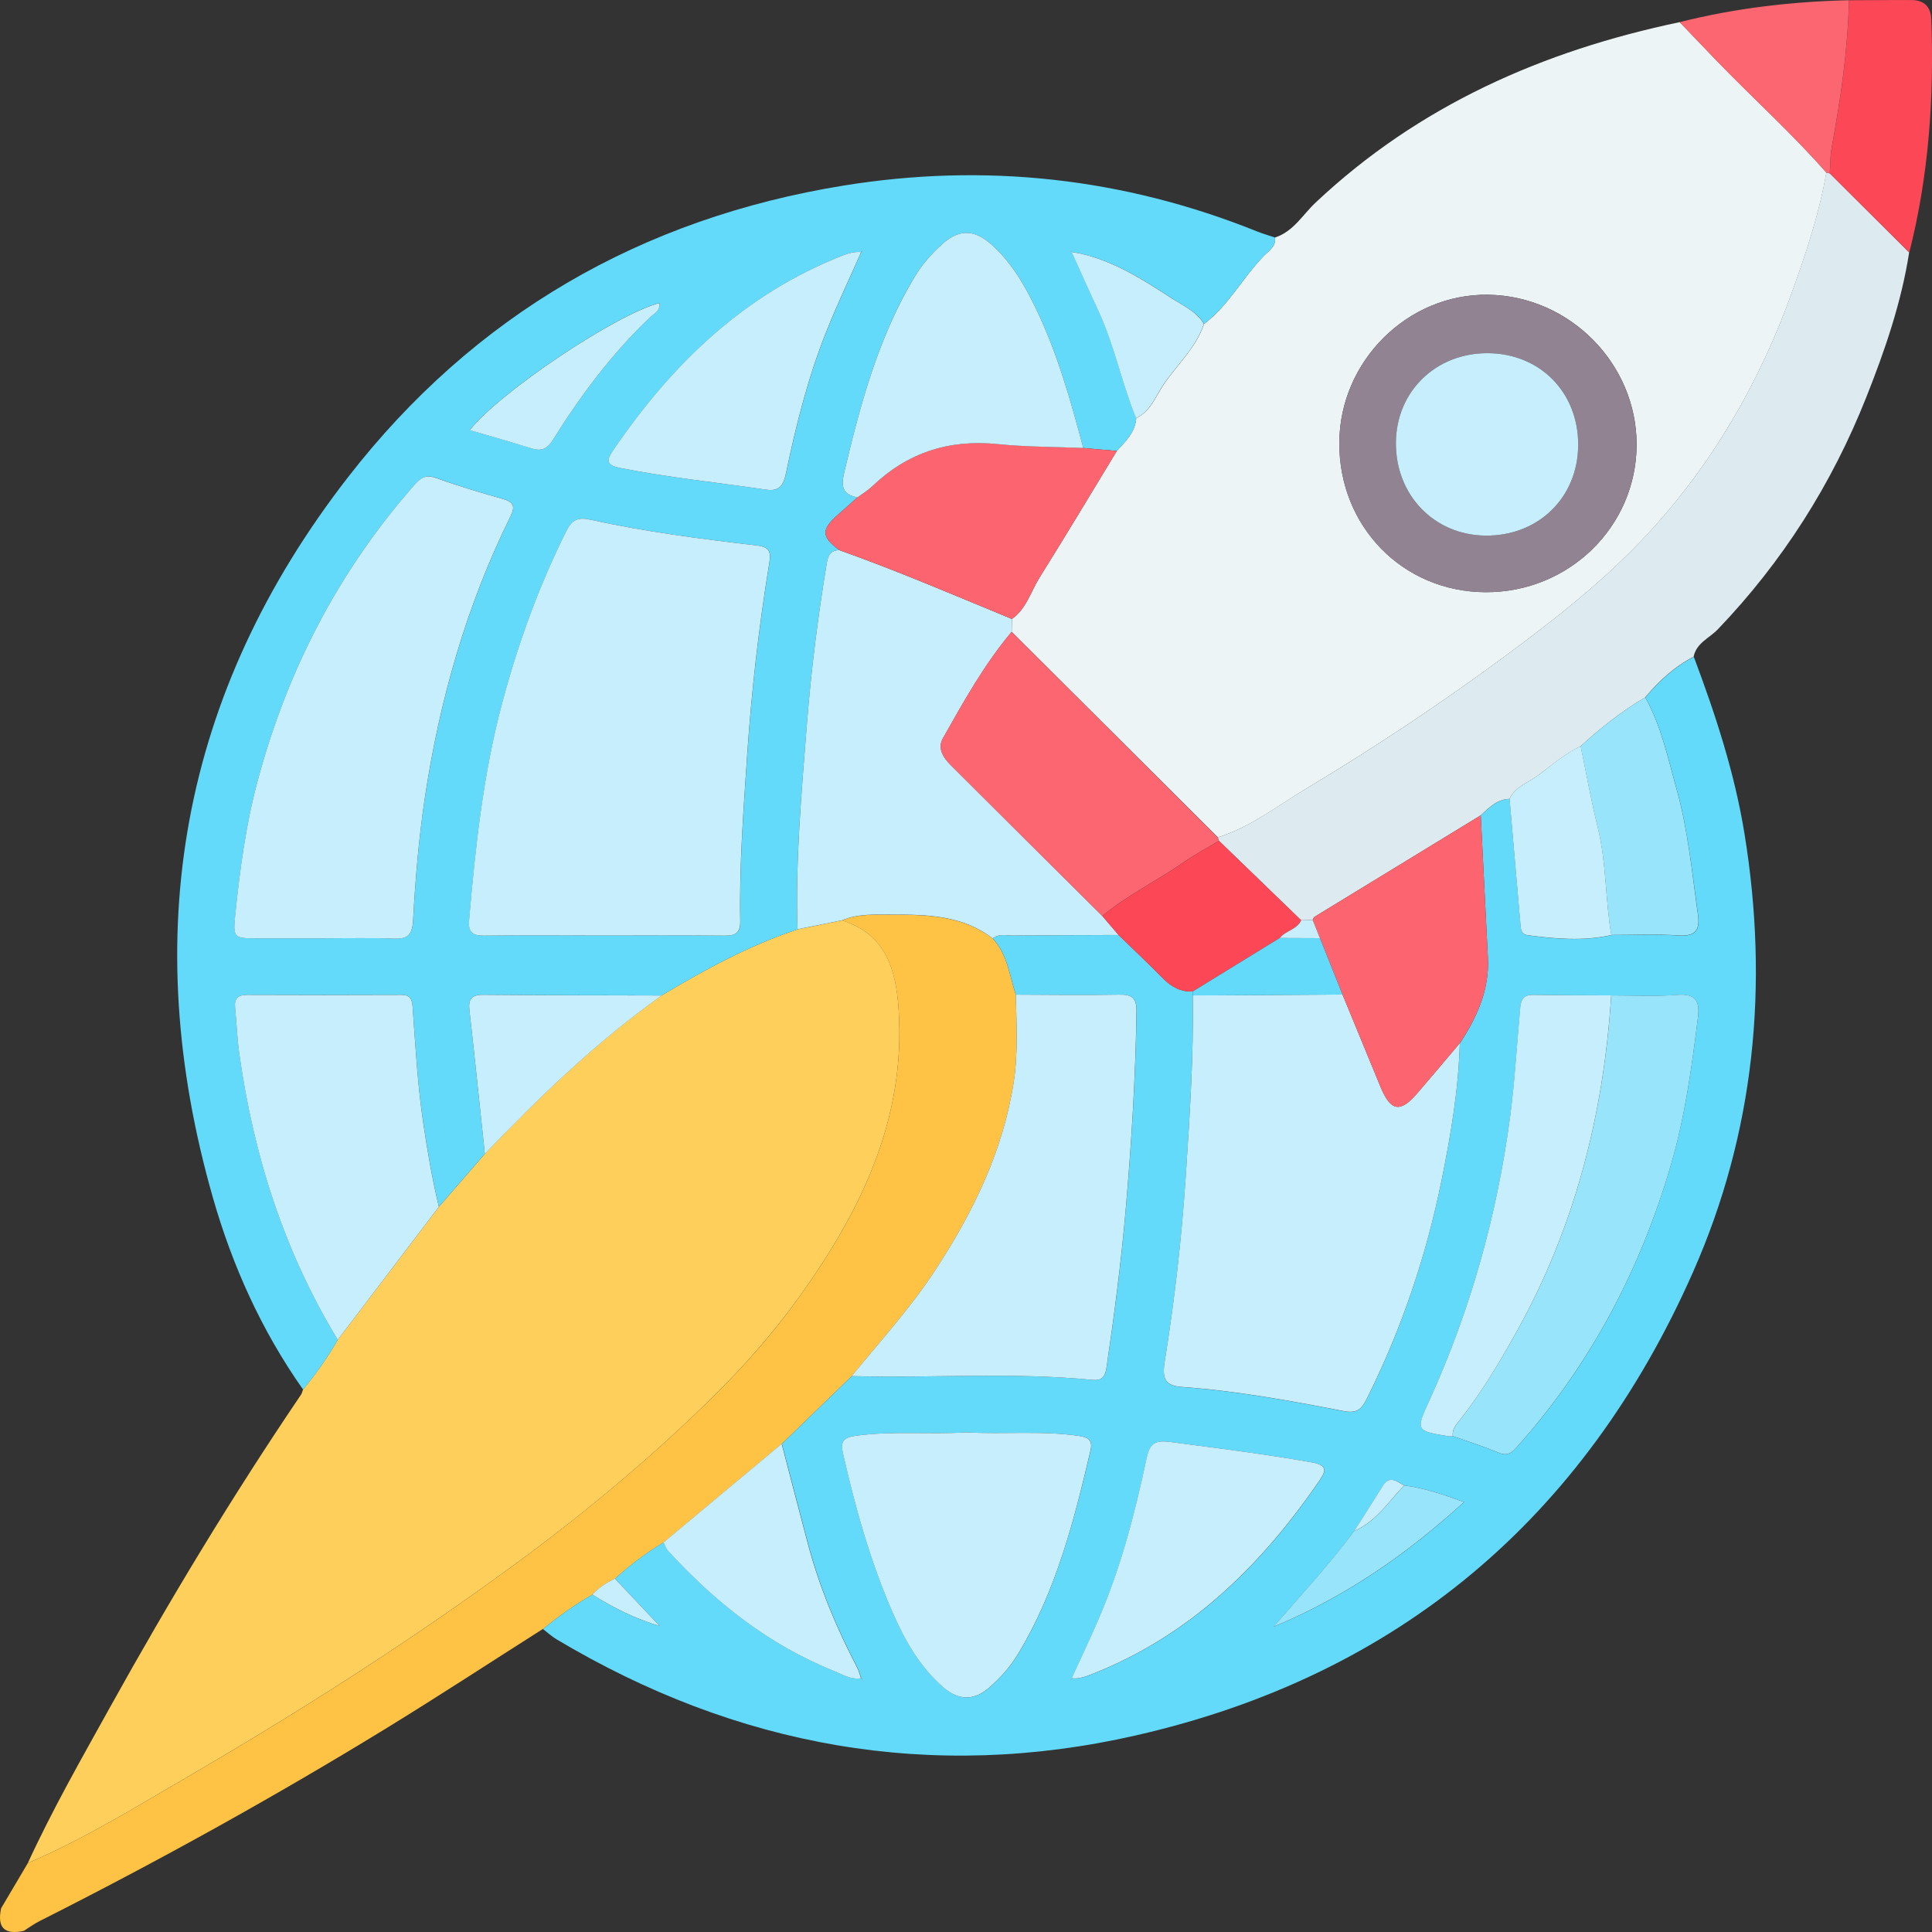 <svg width="52" height="52" viewBox="0 0 52 52" fill="none" xmlns="http://www.w3.org/2000/svg">
<rect x="0" y="0" width="52" height="52" fill="#333333" stroke="none"/>
<g id="Character_4" clip-path="url(#clip0_316_2682)">
<path id="Vector" d="M14.611 43.844C13.217 44.729 11.836 45.633 10.429 46.497C7.381 48.367 4.255 50.096 1.062 51.708C0.916 51.782 0.781 51.881 0.64 51.97C0.119 52.084 -0.083 51.881 0.031 51.36C0.271 50.954 0.511 50.548 0.75 50.144C2.305 49.481 3.738 48.588 5.191 47.741C8.144 46.02 11.022 44.179 13.785 42.158C15.69 40.764 17.501 39.26 19.178 37.608C20.025 36.775 20.819 35.875 21.518 34.899C23.173 32.588 24.378 30.133 24.188 27.185C24.117 26.096 23.846 25.151 22.666 24.772C23.096 24.59 23.56 24.622 24.002 24.62C24.951 24.618 25.911 24.638 26.719 25.261C27.118 25.686 27.169 26.253 27.34 26.772C27.359 27.562 27.405 28.352 27.282 29.141C26.99 30.995 26.191 32.632 25.176 34.183C24.508 35.204 23.69 36.101 22.922 37.041C22.295 37.648 21.67 38.254 21.043 38.862C19.983 39.748 18.923 40.631 17.862 41.516C17.39 41.793 16.958 42.127 16.551 42.492C16.325 42.599 16.116 42.731 15.946 42.92C15.474 43.188 15.033 43.505 14.612 43.847L14.611 43.844Z" fill="#FEC345"/>
<path id="Vector_2" d="M34.315 6.393C34.812 6.234 35.06 5.781 35.409 5.453C38.185 2.84 41.523 1.368 45.21 0.596C45.535 0.935 45.861 1.276 46.187 1.615C47.168 2.633 48.223 3.579 49.158 4.645C48.968 5.744 48.614 6.799 48.24 7.844C47.36 10.299 46.078 12.521 44.295 14.428C43.166 15.634 41.865 16.658 40.539 17.638C38.806 18.919 37.011 20.114 35.162 21.223C34.386 21.689 33.662 22.26 32.78 22.538C30.931 20.694 29.08 18.849 27.23 17.006C27.232 16.89 27.235 16.775 27.236 16.659C27.627 16.383 27.743 15.92 27.981 15.541C28.688 14.414 29.369 13.273 30.06 12.136C30.292 11.877 30.555 11.637 30.581 11.255C30.974 11.071 31.106 10.661 31.326 10.341C31.693 9.804 32.194 9.355 32.408 8.719C33.069 8.219 33.448 7.471 34.016 6.887C34.144 6.756 34.349 6.636 34.315 6.393ZM36.048 11.915C36.037 14.17 37.755 15.928 39.981 15.939C42.227 15.95 44.048 14.17 44.05 11.964C44.051 9.788 42.246 7.965 40.057 7.933C37.888 7.9 36.057 9.719 36.048 11.915Z" fill="#EDF4F5"/>
<path id="Vector_3" d="M22.666 24.771C23.848 25.15 24.119 26.095 24.188 27.184C24.378 30.132 23.173 32.587 21.518 34.898C20.817 35.874 20.024 36.774 19.178 37.607C17.501 39.259 15.69 40.765 13.785 42.157C11.022 44.178 8.144 46.018 5.191 47.74C3.738 48.587 2.305 49.482 0.75 50.143C1.414 48.699 2.201 47.321 2.971 45.934C4.564 43.065 6.259 40.258 8.1 37.541C8.128 37.5 8.138 37.448 8.156 37.401C8.503 36.979 8.818 36.535 9.091 36.061C9.999 34.868 10.907 33.675 11.813 32.482C12.224 32.007 12.637 31.533 13.048 31.058C14.525 29.513 16.06 28.032 17.811 26.791C18.977 26.094 20.168 25.446 21.463 25.015C21.864 24.933 22.264 24.852 22.664 24.771H22.666Z" fill="#FED05B"/>
<path id="Vector_4" d="M14.613 43.845C15.035 43.503 15.475 43.186 15.947 42.918C16.514 43.279 17.111 43.575 17.756 43.765C17.354 43.34 16.954 42.915 16.552 42.489C16.959 42.123 17.391 41.791 17.863 41.513C17.901 41.587 17.925 41.674 17.98 41.734C19.246 43.12 20.688 44.266 22.447 44.973C22.679 45.066 22.899 45.212 23.169 45.171C23.185 45.184 23.201 45.199 23.219 45.213C23.205 45.197 23.192 45.179 23.178 45.163C23.144 45.068 23.122 44.969 23.076 44.88C22.517 43.815 22.059 42.711 21.749 41.547C21.512 40.652 21.28 39.756 21.045 38.86C21.672 38.254 22.297 37.647 22.924 37.039C25.081 37.097 27.241 36.927 29.394 37.139C29.634 37.162 29.742 37.09 29.782 36.817C29.993 35.404 30.176 33.991 30.299 32.566C30.454 30.788 30.565 29.009 30.591 27.224C30.596 26.861 30.472 26.764 30.126 26.771C29.198 26.789 28.269 26.772 27.341 26.771C27.17 26.253 27.119 25.685 26.72 25.26C26.88 25.125 27.071 25.181 27.25 25.18C28.203 25.172 29.155 25.171 30.108 25.168C30.506 25.555 30.911 25.935 31.301 26.331C31.526 26.561 31.777 26.699 32.103 26.686C32.103 26.722 32.104 26.758 32.105 26.794C32.128 28.414 32.023 30.026 31.917 31.642C31.805 33.322 31.617 34.992 31.348 36.65C31.268 37.145 31.386 37.302 31.82 37.333C33.282 37.438 34.72 37.701 36.154 37.981C36.528 38.054 36.648 37.932 36.795 37.637C37.726 35.771 38.384 33.813 38.8 31.773C39.049 30.554 39.256 29.328 39.292 28.081C39.753 27.382 40.091 26.642 40.047 25.777C39.982 24.5 39.919 23.224 39.855 21.947C40.081 21.743 40.292 21.511 40.631 21.503C40.73 22.642 40.83 23.781 40.928 24.92C40.939 25.046 40.962 25.153 41.115 25.173C41.867 25.273 42.62 25.34 43.372 25.169C43.981 25.169 44.592 25.142 45.198 25.181C45.658 25.211 45.757 25.009 45.703 24.618C45.544 23.488 45.437 22.349 45.129 21.242C44.894 20.402 44.718 19.544 44.285 18.772C44.654 18.328 45.074 17.947 45.589 17.678C46.171 19.228 46.685 20.793 46.953 22.438C47.614 26.511 47.232 30.476 45.565 34.245C42.638 40.862 37.628 45.102 30.567 46.71C25.06 47.965 19.835 47.02 14.976 44.12C14.847 44.043 14.735 43.938 14.615 43.846L14.613 43.845ZM36.453 41.207C35.784 42.109 35.019 42.932 34.281 43.784C36.195 42.989 37.856 41.847 39.407 40.427C38.841 40.223 38.335 40.049 37.799 39.981C37.604 39.885 37.41 39.688 37.22 39.995C36.969 40.401 36.709 40.803 36.453 41.206V41.207ZM28.862 45.174C29.036 45.188 29.192 45.138 29.352 45.076C32.009 44.046 33.936 42.155 35.515 39.854C35.69 39.599 35.743 39.438 35.316 39.362C34.055 39.137 32.788 38.982 31.52 38.814C31.109 38.76 30.953 38.828 30.865 39.246C30.55 40.731 30.168 42.201 29.564 43.6C29.337 44.126 29.09 44.643 28.852 45.164C28.838 45.182 28.824 45.198 28.811 45.216C28.827 45.202 28.845 45.188 28.861 45.175L28.862 45.174ZM43.369 26.791C42.677 26.787 41.984 26.79 41.292 26.776C41.041 26.772 40.944 26.851 40.92 27.12C40.828 28.108 40.776 29.099 40.643 30.084C40.29 32.726 39.579 35.26 38.477 37.686C38.104 38.509 38.102 38.514 39.005 38.659C39.038 38.665 39.073 38.657 39.106 38.655C39.513 38.8 39.927 38.929 40.324 39.096C40.558 39.196 40.67 39.125 40.829 38.947C42.809 36.736 44.149 34.177 44.977 31.341C45.354 30.049 45.535 28.719 45.7 27.386C45.755 26.946 45.642 26.737 45.14 26.778C44.552 26.825 43.959 26.791 43.369 26.793V26.791ZM26.006 38.552C25.025 38.615 24.029 38.507 23.033 38.644C22.663 38.696 22.626 38.83 22.695 39.133C23.026 40.6 23.435 42.043 24.038 43.422C24.366 44.17 24.768 44.872 25.397 45.418C25.808 45.774 26.218 45.778 26.626 45.423C26.934 45.156 27.203 44.852 27.413 44.502C28.428 42.813 28.91 40.934 29.354 39.042C29.41 38.802 29.337 38.692 29.056 38.65C28.046 38.499 27.03 38.609 26.007 38.552H26.006Z" fill="#63DAFA"/>
<path id="Vector_5" d="M9.093 36.061C8.82 36.535 8.506 36.98 8.158 37.401C7.047 35.825 6.26 34.086 5.733 32.245C3.71 25.179 4.849 18.662 9.37 12.84C12.758 8.477 17.263 5.875 22.709 4.994C26.515 4.378 30.244 4.784 33.838 6.231C33.994 6.293 34.157 6.339 34.316 6.393C34.349 6.636 34.145 6.756 34.017 6.888C33.449 7.471 33.07 8.219 32.409 8.719C32.212 8.385 31.858 8.233 31.558 8.039C30.72 7.497 29.877 6.949 28.862 6.783C28.846 6.769 28.828 6.756 28.812 6.741C28.826 6.759 28.839 6.775 28.853 6.793C29.094 7.325 29.332 7.857 29.576 8.386C30.003 9.311 30.197 10.316 30.583 11.256C30.557 11.637 30.294 11.877 30.062 12.137C29.76 12.11 29.459 12.084 29.157 12.057C28.819 10.787 28.465 9.524 27.896 8.335C27.584 7.68 27.223 7.05 26.663 6.563C26.211 6.171 25.808 6.168 25.36 6.57C25.07 6.831 24.814 7.121 24.614 7.456C23.639 9.081 23.158 10.881 22.725 12.704C22.634 13.088 22.669 13.308 23.078 13.387C22.905 13.54 22.733 13.696 22.559 13.848C22.096 14.252 22.102 14.448 22.59 14.807C22.325 14.812 22.282 14.983 22.244 15.209C22.012 16.62 21.833 18.036 21.721 19.464C21.574 21.311 21.406 23.158 21.466 25.015C20.17 25.446 18.98 26.094 17.813 26.791C16.21 26.787 14.608 26.789 13.005 26.774C12.678 26.771 12.602 26.899 12.636 27.2C12.781 28.484 12.913 29.771 13.05 31.056C12.639 31.532 12.226 32.005 11.815 32.48C11.637 31.745 11.51 30.998 11.397 30.249C11.238 29.198 11.183 28.139 11.105 27.082C11.091 26.874 11.021 26.775 10.804 26.776C9.419 26.78 8.032 26.782 6.647 26.776C6.404 26.776 6.307 26.874 6.329 27.11C6.367 27.53 6.385 27.952 6.443 28.367C6.828 31.103 7.653 33.688 9.093 36.06V36.061ZM23.169 6.783C23.015 6.774 22.871 6.803 22.726 6.86C20.045 7.902 18.085 9.798 16.498 12.131C16.336 12.369 16.296 12.515 16.689 12.594C17.992 12.855 19.312 12.986 20.623 13.179C20.972 13.231 21.088 13.069 21.156 12.748C21.43 11.43 21.759 10.122 22.265 8.871C22.548 8.17 22.873 7.485 23.178 6.793C23.192 6.776 23.205 6.759 23.219 6.742C23.202 6.756 23.185 6.769 23.169 6.784V6.783ZM16.265 25.177C17.346 25.177 18.426 25.171 19.508 25.183C19.803 25.186 19.934 25.107 19.927 24.787C19.898 23.285 20.014 21.789 20.115 20.292C20.231 18.579 20.426 16.877 20.704 15.183C20.753 14.884 20.748 14.725 20.375 14.682C18.872 14.505 17.372 14.314 15.894 13.987C15.551 13.911 15.396 13.987 15.239 14.305C14.507 15.776 13.952 17.308 13.526 18.893C13.009 20.819 12.797 22.79 12.628 24.769C12.602 25.076 12.707 25.188 13.023 25.183C14.104 25.168 15.184 25.177 16.266 25.177H16.265ZM8.705 25.255C9.331 25.255 9.956 25.237 10.58 25.262C10.955 25.276 11.097 25.192 11.12 24.769C11.18 23.677 11.27 22.583 11.432 21.504C11.829 18.857 12.555 16.303 13.743 13.893C13.879 13.619 13.818 13.509 13.537 13.429C12.937 13.258 12.339 13.082 11.753 12.868C11.479 12.769 11.343 12.84 11.16 13.046C9.113 15.369 7.735 18.041 6.934 21.022C6.619 22.197 6.459 23.396 6.336 24.602C6.271 25.236 6.297 25.255 6.88 25.255C7.488 25.255 8.097 25.255 8.705 25.255ZM12.646 11.575C13.209 11.74 13.753 11.892 14.293 12.062C14.568 12.149 14.719 12.1 14.89 11.826C15.632 10.637 16.468 9.518 17.488 8.546C17.597 8.443 17.779 8.366 17.749 8.155C16.617 8.436 13.468 10.536 12.646 11.573V11.575Z" fill="#63DAFA"/>
<path id="Vector_6" d="M45.584 17.675C45.068 17.944 44.649 18.326 44.28 18.77C43.65 19.141 43.081 19.591 42.543 20.085C42.131 20.282 41.786 20.575 41.426 20.849C41.154 21.058 40.793 21.16 40.627 21.502C40.289 21.51 40.078 21.741 39.851 21.946C38.361 22.855 36.87 23.765 35.38 24.677C35.354 24.692 35.345 24.733 35.328 24.761C35.225 24.764 35.122 24.767 35.019 24.769C34.282 24.057 33.544 23.343 32.807 22.63C32.798 22.6 32.788 22.57 32.777 22.539C33.658 22.261 34.381 21.688 35.159 21.224C37.008 20.116 38.803 18.92 40.536 17.639C41.862 16.659 43.163 15.635 44.292 14.428C46.075 12.523 47.358 10.299 48.237 7.845C48.611 6.8 48.965 5.745 49.155 4.646C49.185 4.654 49.217 4.66 49.248 4.666C49.96 5.376 50.672 6.084 51.385 6.794C51.175 8.146 50.731 9.433 50.23 10.695C49.303 13.032 47.976 15.122 46.234 16.94C46.006 17.177 45.66 17.303 45.584 17.674V17.675Z" fill="#DDEBF0"/>
<path id="Vector_7" d="M51.387 6.795C50.675 6.085 49.962 5.377 49.25 4.667C49.266 4.433 49.26 4.197 49.302 3.969C49.544 2.658 49.736 1.342 49.767 0.007C50.325 0.004 50.881 -0 51.439 0.001C51.783 0.001 51.968 0.174 51.981 0.525C52.059 2.641 51.911 4.737 51.389 6.796L51.387 6.795Z" fill="#FC4856"/>
<path id="Vector_8" d="M49.765 0.006C49.734 1.342 49.542 2.658 49.3 3.968C49.257 4.196 49.264 4.434 49.248 4.666C49.217 4.66 49.185 4.654 49.156 4.646C48.221 3.581 47.166 2.635 46.184 1.616C45.857 1.276 45.533 0.937 45.207 0.596C46.702 0.219 48.225 0.041 49.765 0.006Z" fill="#FC6671"/>
<path id="Vector_9" d="M21.465 25.014C21.407 23.157 21.575 21.311 21.72 19.464C21.833 18.037 22.012 16.62 22.244 15.208C22.28 14.982 22.324 14.812 22.59 14.807C24.161 15.367 25.693 16.024 27.235 16.66C27.233 16.775 27.231 16.89 27.229 17.006C26.492 17.883 25.939 18.879 25.38 19.869C25.226 20.14 25.389 20.394 25.589 20.592C26.947 21.948 28.308 23.3 29.669 24.653C29.816 24.824 29.962 24.995 30.107 25.166C29.155 25.169 28.202 25.171 27.25 25.179C27.072 25.18 26.879 25.124 26.719 25.259C25.912 24.634 24.95 24.614 24.002 24.617C23.56 24.618 23.096 24.587 22.666 24.769C22.266 24.85 21.865 24.932 21.465 25.012V25.014Z" fill="#C7EEFC"/>
<path id="Vector_10" d="M27.339 26.771C28.267 26.774 29.195 26.788 30.123 26.771C30.468 26.764 30.594 26.86 30.588 27.224C30.563 29.009 30.451 30.788 30.297 32.566C30.173 33.99 29.989 35.404 29.78 36.817C29.739 37.09 29.632 37.162 29.392 37.139C27.238 36.927 25.078 37.097 22.922 37.038C23.69 36.099 24.509 35.202 25.176 34.181C26.191 32.63 26.991 30.992 27.282 29.138C27.405 28.35 27.359 27.559 27.34 26.77L27.339 26.771Z" fill="#C7EEFC"/>
<path id="Vector_11" d="M23.165 45.172C22.895 45.213 22.675 45.067 22.443 44.974C20.684 44.267 19.243 43.121 17.976 41.735C17.922 41.675 17.897 41.588 17.859 41.514C18.919 40.63 19.979 39.745 21.039 38.861C21.273 39.757 21.505 40.653 21.743 41.548C22.052 42.711 22.512 43.816 23.07 44.882C23.116 44.97 23.138 45.07 23.172 45.164L23.164 45.172H23.165Z" fill="#C7EEFC"/>
<path id="Vector_12" d="M16.55 42.488C16.952 42.913 17.352 43.338 17.754 43.764C17.11 43.573 16.512 43.278 15.945 42.917C16.115 42.728 16.324 42.596 16.55 42.49V42.488Z" fill="#C6EEFD"/>
<path id="Vector_13" d="M36.047 11.917C36.058 9.719 37.888 7.901 40.057 7.934C42.245 7.967 44.05 9.79 44.049 11.966C44.047 14.173 42.225 15.951 39.981 15.94C37.754 15.929 36.036 14.171 36.047 11.917ZM42.477 11.983C42.486 10.563 41.452 9.511 40.042 9.506C38.648 9.5 37.586 10.532 37.571 11.905C37.556 13.322 38.599 14.405 39.989 14.416C41.408 14.427 42.469 13.389 42.477 11.983Z" fill="#928392"/>
<path id="Vector_14" d="M29.666 24.654C28.305 23.301 26.944 21.949 25.586 20.593C25.387 20.394 25.224 20.141 25.377 19.87C25.936 18.879 26.49 17.882 27.227 17.007C29.076 18.852 30.927 20.695 32.776 22.54C32.787 22.57 32.797 22.599 32.806 22.631C32.478 22.829 32.139 23.011 31.825 23.229C31.117 23.723 30.331 24.099 29.665 24.656L29.666 24.654Z" fill="#FC6671"/>
<path id="Vector_15" d="M27.236 16.659C25.695 16.024 24.163 15.367 22.591 14.806C22.103 14.448 22.097 14.25 22.56 13.848C22.735 13.696 22.906 13.541 23.078 13.386C23.213 13.287 23.359 13.202 23.479 13.086C24.424 12.181 25.54 11.821 26.842 11.952C27.609 12.028 28.384 12.025 29.155 12.057C29.456 12.085 29.757 12.111 30.06 12.138C29.369 13.274 28.686 14.415 27.981 15.542C27.743 15.921 27.627 16.384 27.236 16.66V16.659Z" fill="#FC6570"/>
<path id="Vector_16" d="M30.578 11.256C30.192 10.317 29.998 9.311 29.571 8.386C29.325 7.857 29.088 7.323 28.848 6.793L28.857 6.783C29.873 6.949 30.716 7.499 31.553 8.039C31.855 8.233 32.207 8.385 32.404 8.719C32.19 9.356 31.689 9.805 31.321 10.341C31.102 10.661 30.97 11.071 30.576 11.256H30.578Z" fill="#C6EEFD"/>
<path id="Vector_17" d="M9.091 36.061C7.65 33.688 6.825 31.103 6.441 28.368C6.383 27.951 6.367 27.529 6.327 27.111C6.305 26.876 6.402 26.777 6.645 26.777C8.03 26.783 9.417 26.783 10.802 26.777C11.021 26.777 11.089 26.875 11.104 27.083C11.181 28.14 11.238 29.199 11.395 30.25C11.508 30.999 11.634 31.744 11.813 32.481C10.905 33.674 9.998 34.868 9.091 36.061Z" fill="#C7EEFD"/>
<path id="Vector_18" d="M13.05 31.058C12.913 29.773 12.783 28.486 12.636 27.202C12.602 26.9 12.678 26.773 13.005 26.775C14.608 26.79 16.21 26.789 17.813 26.793C16.062 28.034 14.528 29.515 13.05 31.059V31.058Z" fill="#C7EEFC"/>
<path id="Vector_19" d="M39.291 28.078C39.256 29.325 39.048 30.551 38.8 31.77C38.385 33.81 37.725 35.768 36.794 37.634C36.648 37.929 36.526 38.051 36.154 37.977C34.719 37.698 33.281 37.435 31.82 37.33C31.386 37.299 31.267 37.141 31.348 36.647C31.615 34.989 31.805 33.319 31.916 31.638C32.023 30.023 32.128 28.41 32.105 26.791C33.448 26.783 34.79 26.775 36.133 26.767C36.473 27.593 36.812 28.419 37.153 29.244C37.429 29.915 37.684 29.962 38.147 29.424C38.532 28.978 38.91 28.526 39.291 28.076V28.078Z" fill="#C7EEFD"/>
<path id="Vector_20" d="M26.004 38.552C27.029 38.609 28.042 38.499 29.053 38.65C29.334 38.692 29.407 38.801 29.35 39.042C28.908 40.934 28.426 42.813 27.41 44.501C27.2 44.853 26.93 45.156 26.623 45.423C26.214 45.777 25.805 45.773 25.393 45.418C24.765 44.873 24.362 44.17 24.035 43.422C23.431 42.042 23.024 40.599 22.692 39.133C22.624 38.83 22.661 38.696 23.03 38.644C24.026 38.507 25.022 38.614 26.003 38.552H26.004Z" fill="#C6EEFD"/>
<path id="Vector_21" d="M43.369 26.791C43.959 26.79 44.553 26.824 45.139 26.776C45.642 26.736 45.754 26.945 45.7 27.385C45.534 28.718 45.354 30.049 44.977 31.34C44.149 34.176 42.807 36.734 40.828 38.946C40.67 39.124 40.559 39.194 40.324 39.095C39.926 38.928 39.512 38.799 39.105 38.654C39.079 38.465 39.195 38.346 39.301 38.21C39.873 37.481 40.349 36.686 40.801 35.879C42.382 33.056 43.164 30.004 43.367 26.79L43.369 26.791Z" fill="#98E5FB"/>
<path id="Vector_22" d="M43.365 26.791C43.162 30.006 42.38 33.057 40.799 35.881C40.348 36.688 39.873 37.483 39.299 38.211C39.191 38.347 39.076 38.467 39.103 38.655C39.069 38.657 39.035 38.665 39.003 38.659C38.098 38.514 38.1 38.507 38.475 37.686C39.577 35.26 40.288 32.726 40.641 30.084C40.772 29.099 40.825 28.108 40.917 27.12C40.942 26.852 41.04 26.772 41.289 26.776C41.981 26.79 42.675 26.787 43.367 26.791H43.365Z" fill="#C6EEFD"/>
<path id="Vector_23" d="M39.291 28.078C38.91 28.527 38.532 28.981 38.148 29.426C37.685 29.964 37.43 29.916 37.153 29.245C36.812 28.42 36.473 27.593 36.134 26.768C35.932 26.262 35.73 25.757 35.527 25.251C35.462 25.088 35.397 24.924 35.332 24.761C35.35 24.732 35.359 24.691 35.384 24.676C36.873 23.764 38.363 22.855 39.855 21.945C39.918 23.221 39.982 24.499 40.047 25.776C40.092 26.642 39.753 27.38 39.291 28.079V28.078Z" fill="#FC6570"/>
<path id="Vector_24" d="M28.848 45.163C29.085 44.642 29.333 44.125 29.56 43.599C30.164 42.2 30.547 40.73 30.861 39.245C30.95 38.827 31.106 38.759 31.517 38.813C32.784 38.981 34.053 39.136 35.312 39.361C35.739 39.437 35.687 39.598 35.511 39.853C33.931 42.154 32.005 44.044 29.348 45.075C29.187 45.137 29.031 45.188 28.858 45.172L28.849 45.163H28.848Z" fill="#C6EEFD"/>
<path id="Vector_25" d="M42.544 20.083C43.082 19.59 43.652 19.14 44.281 18.768C44.714 19.54 44.89 20.398 45.125 21.238C45.435 22.344 45.54 23.483 45.699 24.614C45.755 25.006 45.654 25.207 45.194 25.177C44.588 25.138 43.977 25.166 43.368 25.165C43.204 24.211 43.239 23.235 43.006 22.287C42.827 21.558 42.695 20.819 42.543 20.083H42.544Z" fill="#98E5FB"/>
<path id="Vector_26" d="M29.668 24.655C30.334 24.099 31.12 23.723 31.828 23.229C32.142 23.01 32.482 22.828 32.809 22.63C33.546 23.343 34.284 24.056 35.021 24.769C34.907 25.023 34.603 25.047 34.444 25.247C33.663 25.726 32.883 26.207 32.101 26.686C31.775 26.699 31.524 26.561 31.299 26.332C30.91 25.935 30.505 25.555 30.106 25.168C29.96 24.997 29.814 24.826 29.668 24.655Z" fill="#FC4856"/>
<path id="Vector_27" d="M42.545 20.083C42.697 20.819 42.828 21.559 43.008 22.288C43.24 23.235 43.204 24.213 43.37 25.166C42.618 25.337 41.866 25.269 41.113 25.17C40.96 25.149 40.937 25.042 40.926 24.916C40.828 23.777 40.728 22.638 40.629 21.499C40.794 21.159 41.155 21.057 41.428 20.846C41.786 20.572 42.132 20.277 42.545 20.082V20.083Z" fill="#C6EEFD"/>
<path id="Vector_28" d="M37.796 39.981C38.333 40.049 38.838 40.223 39.404 40.427C37.852 41.845 36.191 42.988 34.277 43.784C35.016 42.932 35.779 42.108 36.45 41.207C37.041 40.956 37.37 40.416 37.796 39.983V39.981Z" fill="#98E5FB"/>
<path id="Vector_29" d="M32.102 26.686C32.883 26.207 33.663 25.726 34.444 25.247C34.805 25.248 35.166 25.25 35.526 25.251C35.729 25.758 35.931 26.262 36.133 26.769C34.79 26.777 33.448 26.785 32.104 26.793C32.104 26.758 32.103 26.721 32.102 26.686Z" fill="#63DAFA"/>
<path id="Vector_30" d="M37.795 39.981C37.369 40.414 37.041 40.954 36.449 41.206C36.706 40.802 36.964 40.401 37.216 39.995C37.406 39.687 37.6 39.885 37.795 39.981Z" fill="#C6EEFD"/>
<path id="Vector_31" d="M23.174 45.163C23.187 45.179 23.201 45.197 23.214 45.213C23.198 45.2 23.182 45.185 23.164 45.171L23.172 45.163H23.174Z" fill="#C7EEFC"/>
<path id="Vector_32" d="M28.859 45.172C28.843 45.186 28.825 45.199 28.809 45.213C28.822 45.195 28.836 45.179 28.849 45.161L28.859 45.171V45.172Z" fill="#C6EEFD"/>
<path id="Vector_33" d="M16.263 25.178C15.181 25.178 14.101 25.168 13.02 25.183C12.704 25.187 12.599 25.076 12.625 24.769C12.794 22.79 13.006 20.819 13.523 18.893C13.948 17.309 14.504 15.776 15.236 14.305C15.393 13.988 15.548 13.911 15.891 13.987C17.369 14.314 18.869 14.506 20.372 14.682C20.745 14.726 20.75 14.884 20.701 15.183C20.423 16.876 20.229 18.579 20.112 20.292C20.012 21.79 19.895 23.285 19.924 24.787C19.929 25.107 19.799 25.187 19.504 25.183C18.423 25.171 17.343 25.178 16.261 25.178H16.263Z" fill="#C6EEFD"/>
<path id="Vector_34" d="M8.703 25.256C8.095 25.256 7.485 25.256 6.878 25.256C6.294 25.256 6.268 25.236 6.333 24.603C6.457 23.398 6.617 22.198 6.932 21.023C7.731 18.043 9.111 15.37 11.157 13.047C11.339 12.841 11.476 12.77 11.75 12.87C12.335 13.083 12.935 13.259 13.535 13.43C13.816 13.51 13.877 13.62 13.741 13.894C12.552 16.304 11.826 18.857 11.43 21.505C11.269 22.586 11.178 23.679 11.118 24.77C11.095 25.194 10.952 25.278 10.578 25.263C9.954 25.238 9.328 25.256 8.703 25.256Z" fill="#C6EEFD"/>
<path id="Vector_35" d="M29.154 12.058C28.383 12.026 27.608 12.03 26.842 11.952C25.538 11.822 24.422 12.182 23.478 13.087C23.358 13.201 23.212 13.288 23.078 13.387C22.669 13.309 22.634 13.089 22.725 12.704C23.156 10.883 23.639 9.083 24.614 7.457C24.814 7.121 25.07 6.831 25.36 6.57C25.808 6.168 26.211 6.17 26.663 6.563C27.223 7.051 27.583 7.681 27.896 8.335C28.465 9.524 28.819 10.788 29.157 12.057L29.154 12.058Z" fill="#C7EEFC"/>
<path id="Vector_36" d="M23.175 6.792C22.87 7.484 22.544 8.169 22.262 8.87C21.756 10.122 21.427 11.429 21.153 12.747C21.087 13.069 20.968 13.23 20.62 13.179C19.308 12.986 17.989 12.854 16.686 12.594C16.293 12.515 16.335 12.368 16.495 12.131C18.082 9.797 20.04 7.901 22.723 6.86C22.87 6.803 23.012 6.774 23.165 6.783L23.175 6.792Z" fill="#C6EEFD"/>
<path id="Vector_37" d="M12.645 11.576C13.466 10.539 16.615 8.439 17.748 8.158C17.779 8.369 17.597 8.445 17.487 8.549C16.467 9.521 15.631 10.64 14.889 11.829C14.718 12.101 14.567 12.15 14.292 12.065C13.752 11.895 13.208 11.743 12.645 11.578V11.576Z" fill="#C6EEFD"/>
<path id="Vector_38" d="M28.849 6.793C28.836 6.775 28.822 6.759 28.809 6.741C28.825 6.755 28.841 6.77 28.859 6.783L28.849 6.793Z" fill="#C6EEFD"/>
<path id="Vector_39" d="M23.168 6.783C23.184 6.77 23.202 6.756 23.218 6.741C23.205 6.758 23.191 6.775 23.177 6.791L23.168 6.782V6.783Z" fill="#C6EEFD"/>
<path id="Vector_40" d="M35.528 25.251C35.167 25.251 34.806 25.248 34.445 25.247C34.604 25.046 34.908 25.023 35.022 24.769C35.125 24.766 35.228 24.764 35.331 24.761C35.397 24.924 35.462 25.088 35.527 25.251H35.528Z" fill="#C6EEFD"/>
<path id="Vector_41" d="M42.477 11.983C42.469 13.388 41.408 14.427 39.989 14.416C38.599 14.405 37.556 13.322 37.571 11.904C37.585 10.532 38.648 9.5 40.041 9.506C41.451 9.511 42.485 10.563 42.477 11.983Z" fill="#C7EEFC"/>
</g>
<defs>
<clipPath id="clip0_316_2682">
<rect width="52" height="52" fill="white"/>
</clipPath>
</defs>
</svg>
